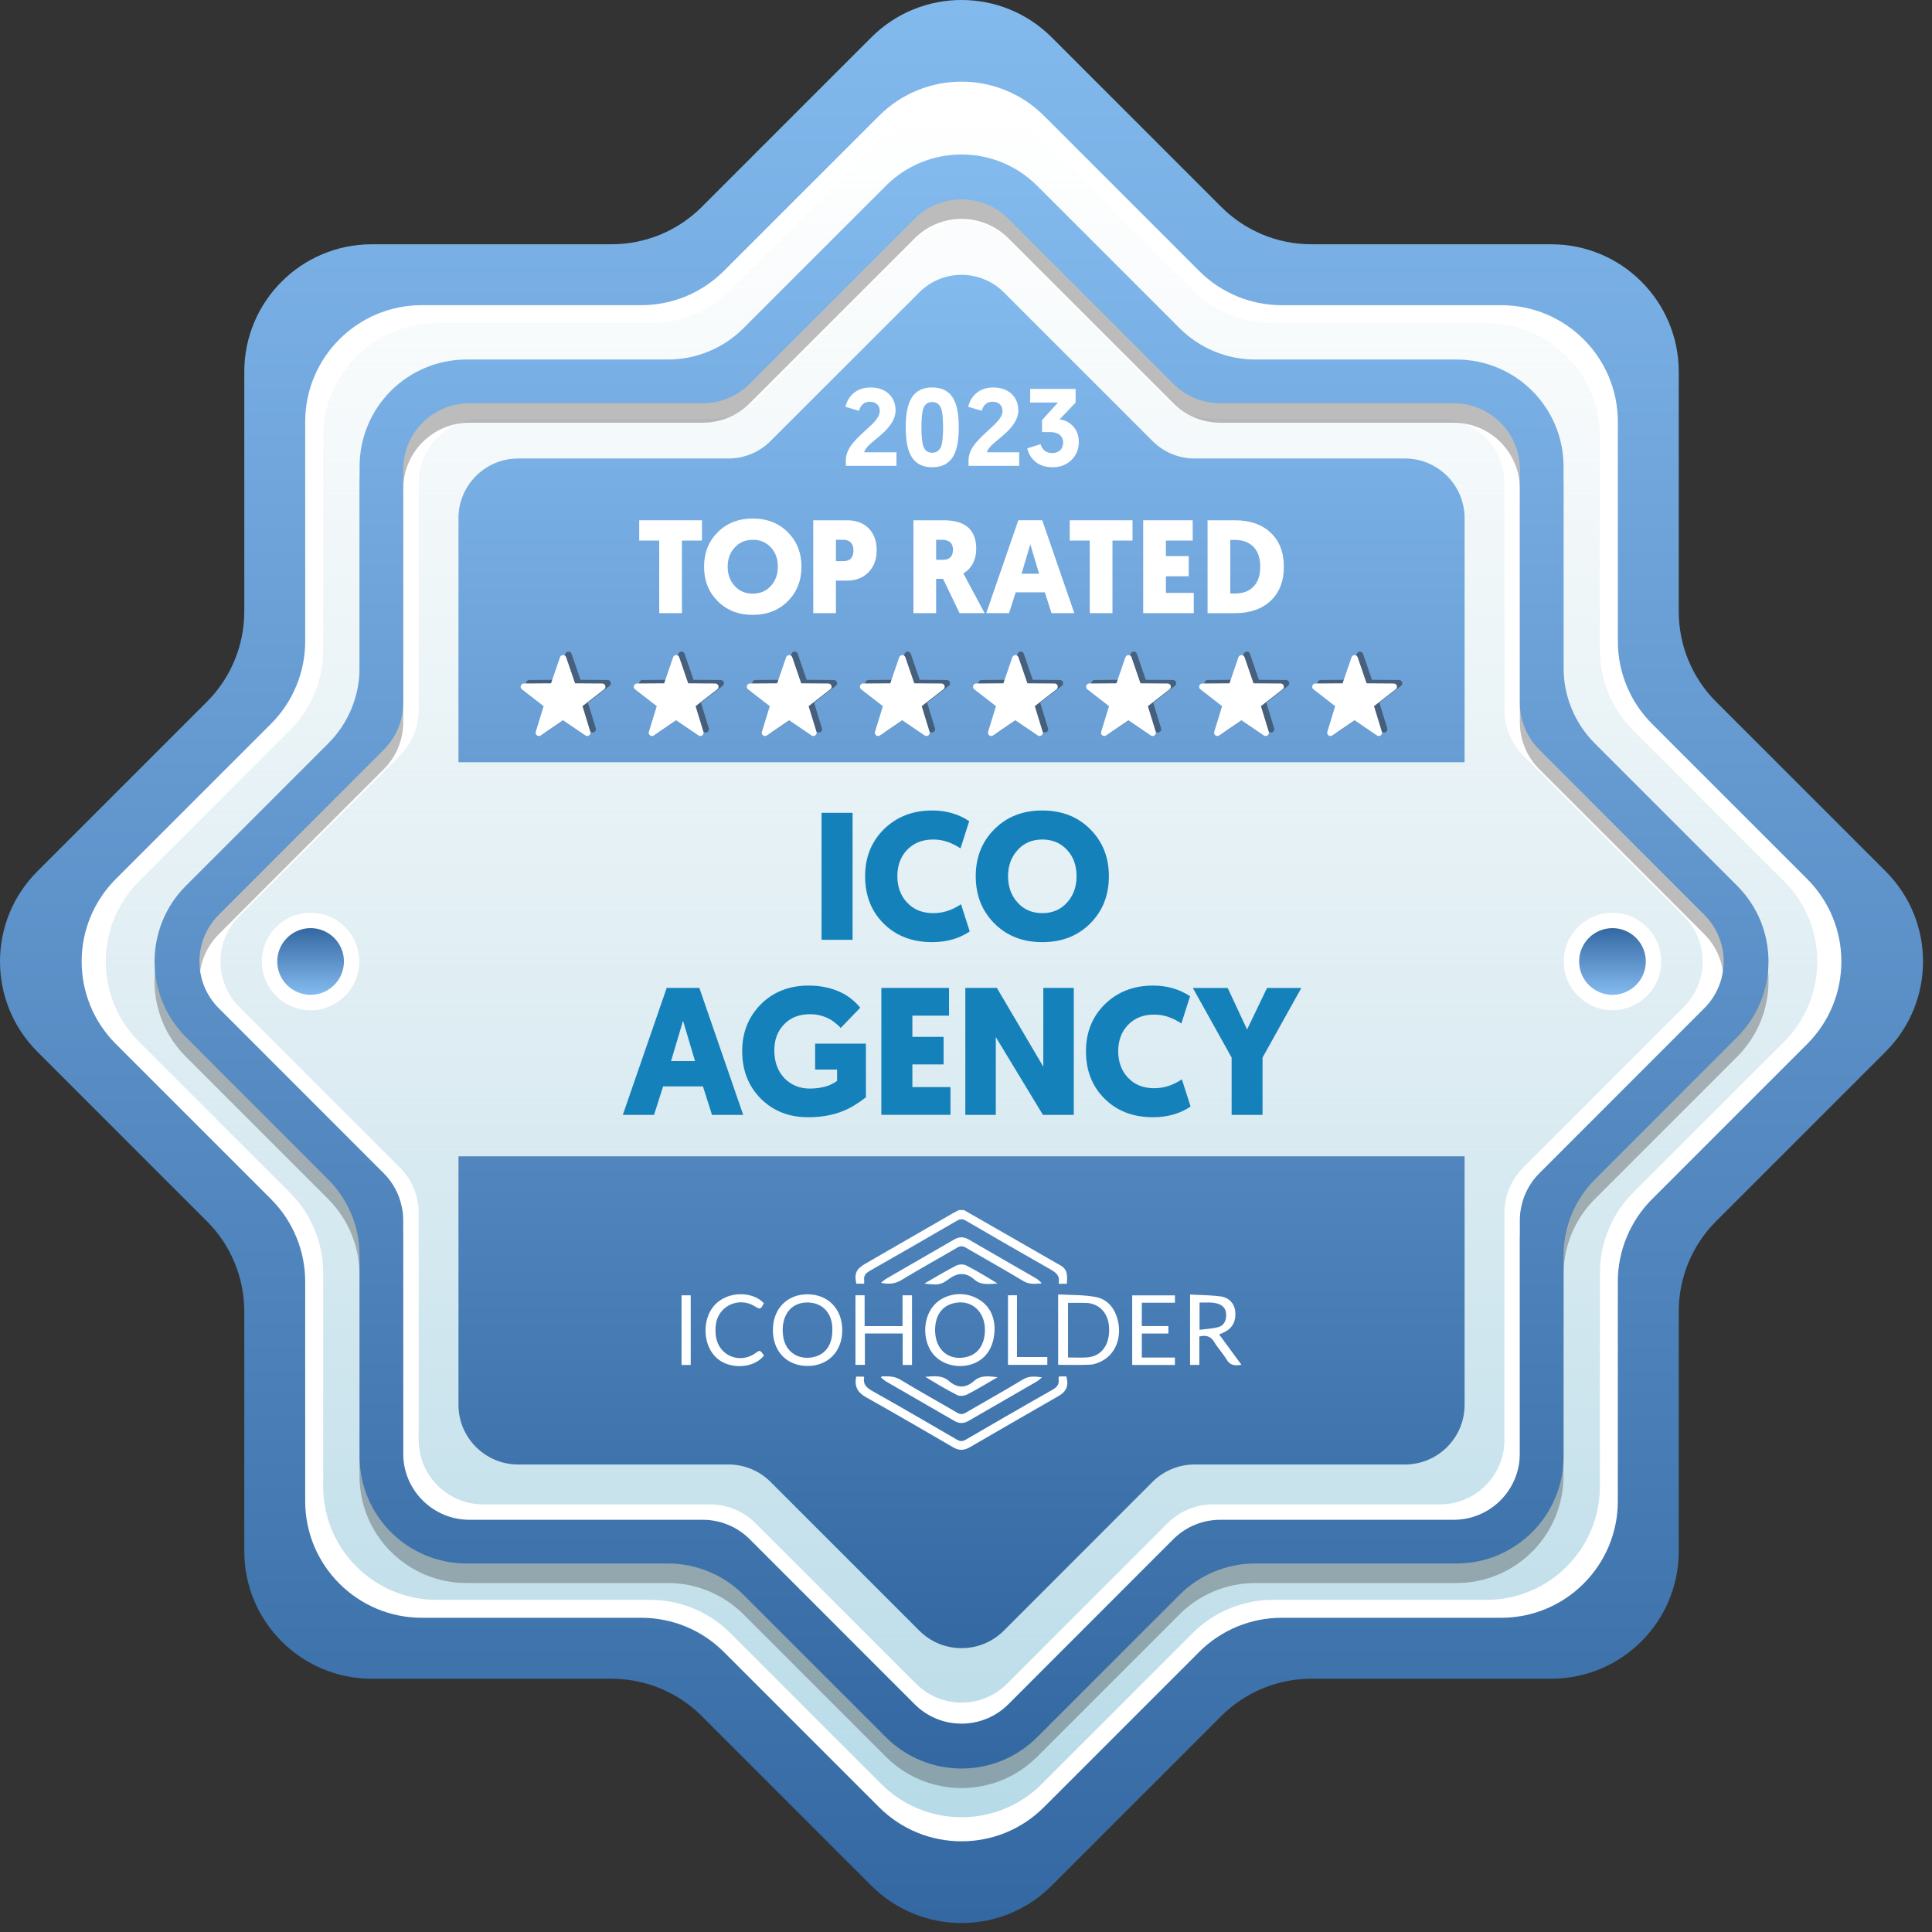 <svg width="196" height="196" viewBox="0 0 196 196" fill="none" xmlns="http://www.w3.org/2000/svg">
<rect x="0" y="0" width="196" height="196" fill="#333333" stroke="none"/>
<path d="M174.095 123.894L191.3 106.689C196.353 101.636 196.353 93.448 191.3 88.395L174.095 71.193C171.671 68.769 170.308 65.479 170.308 62.047V37.717C170.308 30.574 164.516 24.782 157.373 24.782H133.043C129.614 24.782 126.324 23.419 123.897 20.994L106.692 3.789C101.639 -1.263 93.451 -1.263 88.398 3.789L71.193 20.994C68.769 23.419 65.479 24.782 62.047 24.782H37.717C30.574 24.782 24.782 30.574 24.782 37.717V62.047C24.782 65.476 23.419 68.766 20.994 71.193L3.789 88.398C-1.263 93.451 -1.263 101.639 3.789 106.692L20.994 123.897C23.419 126.321 24.782 129.611 24.782 133.043V157.373C24.782 164.516 30.574 170.308 37.717 170.308H62.047C65.476 170.308 68.766 171.671 71.193 174.095L88.398 191.3C93.451 196.353 101.639 196.353 106.692 191.3L123.897 174.092C126.321 171.668 129.611 170.304 133.043 170.304H157.373C164.516 170.304 170.308 164.513 170.308 157.37V133.04C170.308 129.608 171.668 126.318 174.095 123.894Z" fill="url(#paint0_linear_467_1604)"/>
<path d="M167.596 121.655L183.338 105.912C187.961 101.29 187.961 93.794 183.338 89.174L167.596 73.432C165.376 71.212 164.13 68.2 164.13 65.061V42.798C164.13 36.261 158.83 30.961 152.293 30.961H130.029C126.89 30.961 123.879 29.715 121.658 27.494L105.916 11.752C101.293 7.129 93.798 7.129 89.178 11.752L73.432 27.491C71.212 29.711 68.204 30.958 65.062 30.958H42.798C36.261 30.958 30.961 36.258 30.961 42.794V65.058C30.961 68.197 29.715 71.209 27.495 73.429L11.752 89.171C7.129 93.794 7.129 101.29 11.752 105.909L27.495 121.652C29.715 123.872 30.961 126.884 30.961 130.022V152.286C30.961 158.823 36.261 164.123 42.798 164.123H65.062C68.2 164.123 71.212 165.369 73.432 167.589L89.175 183.332C93.798 187.955 101.293 187.955 105.913 183.332L121.655 167.589C123.875 165.369 126.884 164.123 130.026 164.123H152.29C158.827 164.123 164.127 158.823 164.127 152.286V130.022C164.13 126.887 165.379 123.875 167.596 121.655Z" fill="white"/>
<path d="M165.679 120.996L180.992 105.684C185.488 101.188 185.488 93.899 180.992 89.403L165.679 74.091C163.521 71.932 162.309 69.004 162.309 65.949V44.294C162.309 37.937 157.154 32.782 150.796 32.782H129.142C126.09 32.782 123.161 31.57 121 29.412L105.687 14.099C101.191 9.603 93.903 9.603 89.407 14.099L74.094 29.408C71.936 31.567 69.008 32.779 65.953 32.779H44.298C37.94 32.779 32.786 37.934 32.786 44.291V65.946C32.786 68.998 31.573 71.926 29.415 74.088L14.102 89.4C9.606 93.896 9.606 101.185 14.102 105.681L29.415 120.993C31.573 123.151 32.786 126.08 32.786 129.135V150.79C32.786 157.147 37.94 162.302 44.298 162.302H65.953C69.004 162.302 71.933 163.514 74.094 165.672L89.407 180.985C93.903 185.481 101.191 185.481 105.687 180.985L121 165.672C123.158 163.514 126.087 162.302 129.142 162.302H150.796C157.154 162.302 162.309 157.147 162.309 150.79V129.135C162.309 126.083 163.521 123.155 165.679 120.996Z" fill="url(#paint1_linear_467_1604)"/>
<path d="M174.064 90.077L160.022 76.036C158.043 74.057 156.93 71.37 156.93 68.571V48.713C156.93 42.881 152.202 38.156 146.374 38.156H126.515C123.717 38.156 121.03 37.043 119.051 35.064L105.009 21.022C100.887 16.9 94.202 16.9 90.08 21.022L76.038 35.064C74.059 37.043 71.372 38.156 68.574 38.156H48.716C42.884 38.156 38.159 42.884 38.159 48.713V68.571C38.159 71.37 37.046 74.057 35.067 76.036L21.025 90.077C16.903 94.199 16.903 100.885 21.025 105.006L35.067 119.048C37.046 121.027 38.159 123.714 38.159 126.513V146.371C38.159 152.203 42.887 156.928 48.716 156.928H68.574C71.372 156.928 74.059 158.041 76.038 160.02L90.08 174.061C94.202 178.183 100.887 178.183 105.009 174.061L119.051 160.02C121.03 158.041 123.717 156.928 126.515 156.928H146.374C152.205 156.928 156.93 152.203 156.93 146.371V126.513C156.93 123.714 158.043 121.027 160.022 119.048L174.064 105.006C178.189 100.885 178.189 94.199 174.064 90.077ZM170.817 102.162L154.537 118.442C153.312 119.667 152.623 121.327 152.623 123.062V146.086C152.623 149.695 149.698 152.617 146.092 152.617H123.068C121.336 152.617 119.672 153.307 118.448 154.531L102.167 170.812C99.616 173.363 95.482 173.363 92.931 170.812L76.651 154.531C75.426 153.307 73.766 152.617 72.031 152.617H49.006C45.398 152.617 42.476 149.692 42.476 146.086V123.062C42.476 121.33 41.786 119.667 40.562 118.442L24.281 102.162C21.73 99.611 21.73 95.476 24.281 92.925L40.562 76.645C41.786 75.42 42.476 73.76 42.476 72.025V49.001C42.476 45.392 45.401 42.47 49.006 42.47H72.031C73.763 42.47 75.426 41.78 76.651 40.556L92.931 24.275C95.482 21.724 99.616 21.724 102.167 24.275L118.448 40.556C119.672 41.78 121.333 42.47 123.068 42.47H146.092C149.701 42.47 152.623 45.395 152.623 49.001V72.025C152.623 73.757 153.312 75.42 154.537 76.645L170.817 92.925C173.368 95.476 173.368 99.611 170.817 102.162Z" fill="white"/>
<path opacity="0.3" d="M176.235 91.849L161.795 77.409C159.76 75.374 158.616 72.613 158.616 69.731V49.31C158.616 43.314 153.755 38.453 147.759 38.453H127.338C124.459 38.453 121.698 37.309 119.66 35.274L105.22 20.834C100.98 16.594 94.106 16.594 89.867 20.834L75.426 35.274C73.392 37.309 70.63 38.453 67.748 38.453H47.328C41.332 38.453 36.471 43.314 36.471 49.31V69.731C36.471 72.609 35.327 75.371 33.292 77.409L18.851 91.849C14.612 96.089 14.612 102.963 18.851 107.202L33.292 121.643C35.327 123.677 36.471 126.439 36.471 129.32V149.741C36.471 155.737 41.332 160.598 47.328 160.598H67.748C70.627 160.598 73.389 161.742 75.426 163.777L89.867 178.217C94.106 182.457 100.98 182.457 105.22 178.217L119.66 163.777C121.695 161.742 124.456 160.598 127.338 160.598H147.759C153.755 160.598 158.616 155.737 158.616 149.741V129.317C158.616 126.439 159.76 123.677 161.795 121.639L176.235 107.199C180.475 102.963 180.475 96.089 176.235 91.849ZM172.896 104.274L156.151 121.018C154.893 122.276 154.185 123.986 154.185 125.768V149.445C154.185 153.155 151.176 156.161 147.468 156.161H123.791C122.01 156.161 120.3 156.869 119.042 158.127L102.298 174.872C99.675 177.494 95.421 177.494 92.798 174.872L76.054 158.127C74.796 156.869 73.085 156.161 71.304 156.161H47.624C43.914 156.161 40.908 153.152 40.908 149.445V125.768C40.908 123.986 40.2 122.276 38.941 121.018L22.197 104.274C19.575 101.651 19.575 97.397 22.197 94.774L38.941 78.03C40.2 76.772 40.908 75.062 40.908 73.281V49.6C40.908 45.89 43.917 42.884 47.624 42.884H71.304C73.085 42.884 74.796 42.176 76.054 40.918L92.798 24.173C95.421 21.551 99.675 21.551 102.298 24.173L119.042 40.918C120.3 42.176 122.01 42.884 123.791 42.884H147.471C151.182 42.884 154.188 45.893 154.188 49.6V73.281C154.188 75.062 154.896 76.772 156.154 78.03L172.899 94.774C175.518 97.4 175.518 101.651 172.896 104.274Z" fill="#1F1E21"/>
<path d="M176.232 89.861L161.801 75.43C159.767 73.395 158.622 70.634 158.622 67.749V47.334C158.622 41.332 153.755 36.474 147.763 36.474H127.339C124.463 36.474 121.702 35.33 119.667 33.295L105.223 18.852C100.984 14.612 94.11 14.612 89.871 18.852L75.427 33.295C73.392 35.33 70.631 36.474 67.755 36.474H47.331C41.338 36.474 36.48 41.332 36.48 47.334V67.749C36.48 70.634 35.336 73.395 33.292 75.43L18.861 89.861C14.622 94.1 14.622 100.974 18.861 105.214L33.292 119.657C34.112 120.477 34.78 121.398 35.287 122.4C36.066 123.918 36.48 125.61 36.48 127.338V147.753C36.48 153.755 41.338 158.613 47.331 158.613H67.755C70.631 158.613 73.392 159.757 75.427 161.792L89.871 176.235C94.11 180.475 100.984 180.475 105.223 176.235L119.667 161.792C121.702 159.757 124.463 158.613 127.339 158.613H147.763C153.755 158.613 158.622 153.755 158.622 147.753V127.338C158.622 125.607 159.037 123.918 159.816 122.4C160.323 121.398 160.991 120.477 161.801 119.657L176.232 105.214C180.472 100.974 180.472 94.103 176.232 89.861ZM172.89 102.292L156.149 119.042C155.227 119.963 154.599 121.138 154.337 122.403C154.235 122.858 154.185 123.325 154.185 123.789V147.462C154.185 151.176 151.179 154.182 147.466 154.182H123.783C122.002 154.182 120.301 154.89 119.036 156.145L102.295 172.896C99.673 175.518 95.412 175.518 92.793 172.896L76.051 156.145C74.787 154.89 73.086 154.182 71.305 154.182H47.625C43.92 154.182 40.906 151.176 40.906 147.462V123.789C40.906 123.322 40.856 122.858 40.754 122.403C40.491 121.138 39.863 119.963 38.942 119.042L22.201 102.292C19.579 99.669 19.579 95.421 22.201 92.799L38.942 76.048C40.197 74.793 40.906 73.083 40.906 71.302V47.618C40.906 43.914 43.92 40.908 47.625 40.908H71.308C73.089 40.908 74.79 40.2 76.055 38.935L92.796 22.194C95.418 19.572 99.679 19.572 102.298 22.194L119.039 38.935C120.304 40.2 122.005 40.908 123.786 40.908H147.469C151.183 40.908 154.188 43.914 154.188 47.618V71.302C154.188 73.083 154.896 74.793 156.152 76.048L172.893 92.799C175.521 95.418 175.521 99.669 172.89 102.292Z" fill="url(#paint2_linear_467_1604)"/>
<path d="M148.582 117.307V142.521C148.582 145.861 145.87 148.572 142.531 148.572H121.185C119.587 148.572 118.047 149.209 116.915 150.344L101.831 165.434C99.463 167.794 95.628 167.794 93.269 165.434L78.179 150.344C77.044 149.209 75.507 148.572 73.909 148.572H52.563C49.233 148.572 46.512 145.861 46.512 142.521V117.307H148.582Z" fill="url(#paint3_linear_467_1604)"/>
<path d="M148.582 52.557V77.328H46.512V52.557C46.512 49.226 49.233 46.514 52.563 46.514H73.909C75.507 46.514 77.047 45.877 78.179 44.733L93.269 29.653C95.628 27.293 99.463 27.293 101.831 29.653L116.912 44.733C118.047 45.877 119.583 46.514 121.182 46.514H142.528C145.867 46.514 148.582 49.226 148.582 52.557Z" fill="url(#paint4_linear_467_1604)"/>
<path d="M31.509 102.489C34.236 102.489 36.453 100.269 36.453 97.542C36.453 94.815 34.233 92.597 31.509 92.597C28.785 92.597 26.564 94.815 26.564 97.542C26.561 100.269 28.782 102.489 31.509 102.489Z" fill="white"/>
<path d="M28.127 97.542C28.127 95.674 29.642 94.159 31.51 94.159C33.377 94.159 34.893 95.674 34.893 97.542C34.893 99.41 33.377 100.925 31.51 100.925C29.642 100.925 28.127 99.41 28.127 97.542Z" fill="url(#paint5_linear_467_1604)"/>
<path d="M163.583 102.489C166.31 102.489 168.528 100.269 168.528 97.542C168.528 94.815 166.307 92.597 163.583 92.597C160.856 92.597 158.639 94.815 158.639 97.542C158.639 100.269 160.856 102.489 163.583 102.489Z" fill="white"/>
<path d="M160.201 97.542C160.201 95.674 161.716 94.159 163.584 94.159C165.452 94.159 166.967 95.674 166.967 97.542C166.967 99.41 165.452 100.925 163.584 100.925C161.716 100.925 160.201 99.41 160.201 97.542Z" fill="url(#paint6_linear_467_1604)"/>
<g opacity="0.5">
<path d="M137.652 66.326L136.746 68.967L133.991 68.985C133.678 68.989 133.545 69.384 133.793 69.576L135.994 71.283L135.197 73.887C135.107 74.183 135.438 74.431 135.698 74.255L137.964 72.715L140.231 74.255C140.487 74.431 140.821 74.183 140.732 73.887L139.934 71.283L142.135 69.576C142.383 69.384 142.25 68.989 141.938 68.985L139.182 68.967L138.276 66.326C138.171 66.029 137.754 66.029 137.652 66.326Z" fill="#1F1E21"/>
<path d="M126.183 66.326L125.277 68.967L122.522 68.985C122.21 68.989 122.077 69.384 122.324 69.576L124.526 71.283L123.728 73.887C123.638 74.183 123.969 74.431 124.229 74.255L126.495 72.715L128.762 74.255C129.019 74.431 129.353 74.183 129.263 73.887L128.465 71.283L130.667 69.576C130.914 69.384 130.781 68.989 130.469 68.985L127.714 68.967L126.808 66.326C126.703 66.029 126.282 66.029 126.183 66.326Z" fill="#1F1E21"/>
<path d="M114.71 66.326L113.804 68.967L111.049 68.985C110.737 68.989 110.604 69.384 110.851 69.576L113.053 71.283L112.255 73.887C112.166 74.183 112.496 74.431 112.756 74.255L115.023 72.715L117.289 74.255C117.546 74.431 117.88 74.183 117.79 73.887L116.992 71.283L119.194 69.576C119.441 69.384 119.308 68.989 118.996 68.985L116.241 68.967L115.335 66.326C115.233 66.029 114.812 66.029 114.71 66.326Z" fill="#1F1E21"/>
<path d="M103.242 66.326L102.336 68.967L99.581 68.985C99.268 68.989 99.135 69.384 99.383 69.576L101.584 71.283L100.786 73.887C100.697 74.183 101.028 74.431 101.287 74.255L103.554 72.715L105.821 74.255C106.077 74.431 106.411 74.183 106.321 73.887L105.524 71.283L107.725 69.576C107.973 69.384 107.84 68.989 107.527 68.985L104.772 68.967L103.866 66.326C103.761 66.029 103.341 66.029 103.242 66.326Z" fill="#1F1E21"/>
<path d="M91.771 66.326L90.865 68.967L88.11 68.985C87.797 68.989 87.665 69.384 87.912 69.576L90.114 71.283L89.316 73.887C89.226 74.183 89.557 74.431 89.817 74.255L92.083 72.715L94.35 74.255C94.606 74.431 94.94 74.183 94.851 73.887L94.053 71.283L96.255 69.576C96.502 69.384 96.369 68.989 96.057 68.985L93.302 68.967L92.396 66.326C92.293 66.029 91.873 66.029 91.771 66.326Z" fill="#1F1E21"/>
<path d="M80.302 66.326L79.396 68.967L76.641 68.985C76.329 68.989 76.196 69.384 76.443 69.576L78.645 71.283L77.847 73.887C77.757 74.183 78.088 74.431 78.348 74.255L80.615 72.715L82.881 74.255C83.138 74.431 83.472 74.183 83.382 73.887L82.584 71.283L84.786 69.576C85.033 69.384 84.9 68.989 84.588 68.985L81.833 68.967L80.927 66.326C80.822 66.029 80.401 66.029 80.302 66.326Z" fill="#1F1E21"/>
<path d="M68.829 66.326L67.924 68.967L65.168 68.985C64.856 68.989 64.723 69.384 64.971 69.576L67.172 71.283L66.374 73.887C66.285 74.183 66.615 74.431 66.875 74.255L69.142 72.715L71.408 74.255C71.665 74.431 71.999 74.183 71.909 73.887L71.112 71.283L73.313 69.576C73.561 69.384 73.428 68.989 73.115 68.985L70.36 68.967L69.454 66.326C69.352 66.029 68.932 66.029 68.829 66.326Z" fill="#1F1E21"/>
<path d="M57.361 66.326L56.455 68.967L53.7 68.985C53.387 68.989 53.254 69.384 53.502 69.576L55.703 71.283L54.906 73.887C54.816 74.183 55.147 74.431 55.407 74.255L57.673 72.715L59.94 74.255C60.196 74.431 60.53 74.183 60.441 73.887L59.643 71.283L61.844 69.576C62.092 69.384 61.959 68.989 61.647 68.985L58.891 68.967L57.985 66.326C57.88 66.029 57.463 66.029 57.361 66.326Z" fill="#1F1E21"/>
</g>
<path d="M137.111 66.682L136.205 69.323L133.45 69.341C133.137 69.344 133.004 69.74 133.252 69.932L135.453 71.638L134.656 74.242C134.566 74.539 134.897 74.786 135.157 74.61L137.423 73.07L139.69 74.61C139.946 74.786 140.28 74.539 140.191 74.242L139.393 71.638L141.594 69.932C141.842 69.74 141.709 69.344 141.397 69.341L138.641 69.323L137.735 66.682C137.63 66.385 137.21 66.385 137.111 66.682Z" fill="white"/>
<path d="M125.638 66.682L124.732 69.323L121.977 69.341C121.665 69.344 121.532 69.74 121.779 69.932L123.981 71.638L123.183 74.242C123.093 74.539 123.424 74.786 123.684 74.61L125.95 73.07L128.217 74.61C128.474 74.786 128.808 74.539 128.718 74.242L127.92 71.638L130.122 69.932C130.369 69.74 130.236 69.344 129.924 69.341L127.169 69.323L126.263 66.682C126.161 66.385 125.74 66.385 125.638 66.682Z" fill="white"/>
<path d="M114.169 66.682L113.263 69.323L110.508 69.341C110.196 69.344 110.063 69.74 110.31 69.932L112.512 71.638L111.714 74.242C111.624 74.539 111.955 74.786 112.215 74.61L114.482 73.07L116.748 74.61C117.005 74.786 117.339 74.539 117.249 74.242L116.451 71.638L118.653 69.932C118.9 69.74 118.767 69.344 118.455 69.341L115.7 69.323L114.794 66.682C114.689 66.385 114.268 66.385 114.169 66.682Z" fill="white"/>
<path d="M102.699 66.682L101.793 69.323L99.037 69.341C98.725 69.344 98.592 69.74 98.84 69.932L101.041 71.638L100.243 74.242C100.154 74.539 100.485 74.786 100.744 74.61L103.011 73.07L105.278 74.61C105.534 74.786 105.868 74.539 105.779 74.242L104.981 71.638L107.182 69.932C107.43 69.74 107.297 69.344 106.984 69.341L104.229 69.323L103.323 66.682C103.221 66.385 102.801 66.385 102.699 66.682Z" fill="white"/>
<path d="M91.224 66.682L90.318 69.323L87.563 69.341C87.251 69.344 87.118 69.74 87.365 69.932L89.567 71.638L88.769 74.242C88.679 74.539 89.01 74.786 89.27 74.61L91.536 73.07L93.803 74.61C94.06 74.786 94.394 74.539 94.304 74.242L93.506 71.638L95.708 69.932C95.955 69.74 95.822 69.344 95.51 69.341L92.755 69.323L91.849 66.682C91.743 66.385 91.326 66.385 91.224 66.682Z" fill="white"/>
<path d="M79.751 66.682L78.845 69.323L76.09 69.341C75.778 69.344 75.645 69.74 75.892 69.932L78.094 71.638L77.296 74.242C77.207 74.539 77.537 74.786 77.797 74.61L80.064 73.07L82.33 74.61C82.587 74.786 82.921 74.539 82.831 74.242L82.034 71.638L84.235 69.932C84.483 69.74 84.35 69.344 84.037 69.341L81.282 69.323L80.376 66.682C80.274 66.385 79.853 66.385 79.751 66.682Z" fill="white"/>
<path d="M68.285 66.682L67.379 69.323L64.623 69.341C64.311 69.344 64.178 69.74 64.425 69.932L66.627 71.638L65.829 74.242C65.74 74.539 66.071 74.786 66.33 74.61L68.597 73.07L70.864 74.61C71.12 74.786 71.454 74.539 71.364 74.242L70.567 71.638L72.768 69.932C73.016 69.74 72.883 69.344 72.57 69.341L69.815 69.323L68.909 66.682C68.804 66.385 68.387 66.385 68.285 66.682Z" fill="white"/>
<path d="M56.81 66.682L55.904 69.323L53.149 69.341C52.837 69.344 52.704 69.74 52.951 69.932L55.153 71.638L54.355 74.242C54.265 74.539 54.596 74.786 54.856 74.61L57.122 73.07L59.389 74.61C59.645 74.786 59.98 74.539 59.89 74.242L59.092 71.638L61.294 69.932C61.541 69.74 61.408 69.344 61.096 69.341L58.341 69.323L57.435 66.682C57.333 66.385 56.912 66.385 56.81 66.682Z" fill="white"/>
<path d="M86.494 95.343H83.346V82.461H86.494V95.343Z" fill="#1581BB"/>
<path d="M87.764 88.884C87.764 86.988 88.388 85.405 89.659 84.137C90.949 82.866 92.584 82.223 94.573 82.223C96.007 82.223 97.26 82.591 98.327 83.308L97.442 86.07C96.539 85.464 95.621 85.167 94.681 85.167C93.558 85.167 92.656 85.535 91.975 86.271C91.351 86.951 91.035 87.835 91.035 88.884C91.035 89.932 91.347 90.816 91.975 91.515C92.656 92.27 93.558 92.638 94.681 92.638C95.655 92.638 96.595 92.344 97.495 91.735L98.379 94.496C97.312 95.213 96.041 95.581 94.57 95.581C92.526 95.581 90.871 94.938 89.6 93.649C88.37 92.4 87.764 90.816 87.764 88.884Z" fill="#1581BB"/>
<path d="M98.988 88.884C98.988 86.988 99.613 85.405 100.847 84.156C102.118 82.866 103.735 82.223 105.742 82.223C107.748 82.223 109.366 82.866 110.637 84.156C111.87 85.408 112.495 86.988 112.495 88.884C112.495 90.816 111.87 92.4 110.637 93.649C109.366 94.938 107.748 95.581 105.742 95.581C103.735 95.581 102.118 94.938 100.847 93.649C99.616 92.4 98.988 90.816 98.988 88.884ZM102.266 88.884C102.266 89.969 102.597 90.872 103.24 91.571C103.883 92.288 104.731 92.638 105.742 92.638C106.753 92.638 107.6 92.288 108.243 91.571C108.886 90.872 109.217 89.969 109.217 88.884C109.217 87.817 108.905 86.933 108.262 86.234C107.6 85.516 106.753 85.167 105.742 85.167C104.731 85.167 103.883 85.516 103.24 86.234C102.597 86.933 102.266 87.817 102.266 88.884Z" fill="#1581BB"/>
<path d="M67.272 110.217L66.35 113.105H63.184L67.636 100.223H70.948L75.401 113.105H72.234L71.313 110.217H67.272ZM69.294 103.556L68.079 107.641H70.509L69.294 103.556Z" fill="#1581BB"/>
<path d="M87.846 111.321C87.017 111.964 86.226 112.443 85.508 112.718C84.479 113.142 83.301 113.343 81.956 113.343C80.079 113.343 78.514 112.737 77.265 111.54C75.957 110.269 75.295 108.634 75.295 106.627C75.295 104.75 75.919 103.185 77.153 101.917C78.424 100.628 80.06 99.985 82.03 99.985C83.372 99.985 84.531 100.26 85.546 100.795C85.932 100.996 86.281 101.256 86.594 101.531C86.85 101.75 87.073 101.992 87.274 102.23L85.286 104.292C85.193 104.181 85.085 104.054 84.918 103.924C84.714 103.757 84.513 103.593 84.275 103.445C83.632 103.077 82.933 102.891 82.178 102.891C81.056 102.891 80.171 103.241 79.51 103.958C78.866 104.639 78.554 105.504 78.554 106.571C78.554 107.731 78.903 108.686 79.602 109.407C80.283 110.087 81.13 110.436 82.178 110.436C82.877 110.436 83.502 110.325 84.074 110.124C84.278 110.031 84.46 109.942 84.627 109.849C84.757 109.775 84.865 109.7 84.921 109.648V108.507H82.695V105.875H87.846V111.321Z" fill="#1581BB"/>
<path d="M89.412 113.105V100.223H96.277V103.037H92.56V105.189H95.726V107.984H92.56V110.285H96.425V113.099H89.412V113.105Z" fill="#1581BB"/>
<path d="M101.024 105.211V113.105H97.932V100.223H101.132L105.841 108.21V100.223H108.934V113.105H105.804L101.024 105.211Z" fill="#1581BB"/>
<path d="M110.17 106.645C110.17 104.75 110.795 103.167 112.065 101.899C113.355 100.628 114.991 99.985 116.979 99.985C118.414 99.985 119.666 100.353 120.733 101.07L119.849 103.831C118.946 103.225 118.027 102.929 117.087 102.929C115.965 102.929 115.062 103.296 114.382 104.032C113.757 104.713 113.441 105.597 113.441 106.645C113.441 107.694 113.754 108.578 114.382 109.277C115.062 110.031 115.965 110.399 117.087 110.399C118.061 110.399 119.001 110.106 119.901 109.496L120.785 112.258C119.719 112.975 118.448 113.343 116.976 113.343C114.932 113.343 113.278 112.7 112.007 111.41C110.776 110.161 110.17 108.578 110.17 106.645Z" fill="#1581BB"/>
<path d="M124.948 113.105V107.292L121.012 100.226H124.546L126.516 104.441L128.541 100.226H132.02L128.084 107.292V113.105H124.948Z" fill="#1581BB"/>
<path d="M97.798 122.762C101.073 124.639 104.344 126.516 107.619 128.396C108.355 128.82 108.278 129.515 108.231 130.236C107.959 130.236 107.696 130.236 107.443 130.236C107.421 130.192 107.396 130.165 107.4 130.143C107.557 129.395 107.097 129.076 106.521 128.751C103.655 127.128 100.807 125.48 97.962 123.823C97.622 123.625 97.378 123.671 97.065 123.85C94.131 125.551 91.193 127.252 88.243 128.925C87.811 129.169 87.594 129.444 87.674 129.936C87.687 130.019 87.668 130.106 87.662 130.226C87.396 130.226 87.136 130.226 86.874 130.226C86.642 129.262 86.861 128.736 87.718 128.241C90.68 126.531 93.645 124.821 96.611 123.114C96.83 122.988 97.059 122.876 97.282 122.759C97.455 122.762 97.628 122.762 97.798 122.762Z" fill="white"/>
<path d="M107.446 139.636C107.702 139.636 107.94 139.636 108.178 139.636C108.441 140.554 108.203 141.157 107.405 141.618C104.39 143.353 101.372 145.084 98.367 146.832C97.801 147.159 97.291 147.172 96.722 146.844C93.775 145.134 90.834 143.412 87.86 141.751C86.988 141.262 86.657 140.635 86.858 139.658C87.099 139.658 87.359 139.658 87.618 139.658C87.637 139.685 87.665 139.713 87.662 139.732C87.541 140.431 87.903 140.78 88.49 141.111C91.375 142.731 94.233 144.395 97.09 146.058C97.421 146.25 97.668 146.235 97.99 146.046C100.899 144.355 103.806 142.666 106.737 141.012C107.226 140.737 107.486 140.44 107.39 139.88C107.384 139.84 107.39 139.794 107.396 139.754C107.402 139.726 107.418 139.701 107.446 139.636Z" fill="white"/>
<path d="M107.35 138.461C107.35 136.102 107.35 133.773 107.35 131.318C108.63 131.392 109.91 131.346 111.134 131.575C112.405 131.81 113.126 132.768 113.417 134.021C113.797 135.644 113.197 137.277 111.904 138.006C111.518 138.226 111.06 138.418 110.624 138.442C109.551 138.501 108.469 138.461 107.35 138.461ZM108.351 132.175C108.351 134.045 108.351 135.87 108.351 137.716C109.016 137.716 109.644 137.75 110.269 137.71C111.465 137.629 112.272 136.828 112.47 135.579C112.708 134.095 112.17 132.833 111.088 132.382C110.841 132.28 110.569 132.196 110.306 132.187C109.666 132.156 109.026 132.175 108.351 132.175Z" fill="white"/>
<path d="M100.899 134.698C100.905 136.522 100.132 137.778 98.818 138.313C97.445 138.872 95.781 138.551 94.814 137.536C93.654 136.321 93.537 134.076 94.554 132.66C95.494 131.352 97.43 130.897 98.985 131.652C100.352 132.311 100.859 133.492 100.899 134.698ZM94.863 134.951C94.866 136.971 96.317 138.149 98.166 137.635C99.248 137.335 99.891 136.371 99.919 134.998C99.962 132.948 98.404 131.686 96.548 132.267C95.472 132.601 94.863 133.575 94.863 134.951Z" fill="white"/>
<path d="M81.917 131.306C84.001 131.306 85.442 132.787 85.448 134.936C85.454 137.085 84.013 138.575 81.932 138.575C79.836 138.575 78.413 137.11 78.41 134.948C78.404 132.79 79.833 131.306 81.917 131.306ZM84.44 134.979C84.44 134.893 84.443 134.809 84.44 134.722C84.397 133.226 83.475 132.218 82.078 132.141C80.63 132.06 79.619 132.932 79.431 134.453C79.384 134.828 79.4 135.223 79.455 135.598C79.678 137.116 80.955 137.994 82.467 137.688C83.716 137.441 84.437 136.454 84.44 134.979Z" fill="white"/>
<path d="M121.672 135.585C121.672 136.544 121.672 137.493 121.672 138.47C121.342 138.47 121.051 138.47 120.732 138.47C120.732 136.117 120.732 133.776 120.732 131.33C121.79 131.389 122.832 131.383 123.852 131.525C124.703 131.643 125.216 132.255 125.309 132.997C125.426 133.937 125.089 134.664 124.319 135.09C124.121 135.202 123.905 135.279 123.682 135.378C124.425 136.389 125.173 137.4 125.946 138.455C125.29 138.566 124.799 138.541 124.437 137.926C124.069 137.305 123.556 136.77 123.181 136.148C122.829 135.557 122.359 135.424 121.672 135.585ZM121.694 134.908C122.381 134.815 123.024 134.794 123.627 134.624C124.174 134.469 124.394 133.974 124.394 133.411C124.394 132.892 124.174 132.502 123.676 132.308C123.033 132.054 122.368 132.162 121.694 132.141C121.694 133.062 121.694 133.912 121.694 134.908Z" fill="white"/>
<path d="M86.787 131.402C87.096 131.402 87.378 131.402 87.715 131.402C87.715 132.444 87.715 133.476 87.715 134.534C89.017 134.534 90.263 134.534 91.561 134.534C91.561 133.492 91.561 132.462 91.561 131.408C91.908 131.408 92.202 131.408 92.523 131.408C92.523 133.764 92.523 136.108 92.523 138.473C92.208 138.473 91.917 138.473 91.577 138.473C91.577 137.413 91.577 136.361 91.577 135.282C90.284 135.282 89.035 135.282 87.743 135.282C87.743 136.334 87.743 137.382 87.743 138.464C87.406 138.464 87.112 138.464 86.787 138.464C86.787 136.133 86.787 133.789 86.787 131.402Z" fill="white"/>
<path d="M89.375 130.14C89.561 129.995 89.731 129.828 89.932 129.71C92.226 128.38 94.527 127.063 96.821 125.733C97.316 125.446 97.786 125.461 98.274 125.746C100.556 127.066 102.845 128.38 105.124 129.701C105.334 129.821 105.513 129.995 105.68 130.196C105.031 130.245 104.434 130.332 103.825 129.967C101.895 128.804 99.926 127.712 97.984 126.575C97.656 126.383 97.409 126.392 97.084 126.584C95.204 127.685 93.293 128.739 91.428 129.871C90.776 130.264 90.133 130.298 89.375 130.14Z" fill="white"/>
<path d="M89.44 139.63C90.092 139.627 90.711 139.583 91.345 139.97C93.243 141.126 95.191 142.199 97.112 143.322C97.427 143.507 97.665 143.495 97.974 143.316C99.907 142.187 101.864 141.102 103.778 139.942C104.4 139.565 105.009 139.636 105.702 139.729C105.538 139.868 105.386 140.032 105.204 140.137C102.885 141.482 100.563 142.815 98.243 144.157C97.764 144.432 97.303 144.429 96.827 144.154C94.533 142.827 92.232 141.507 89.938 140.177C89.737 140.06 89.564 139.896 89.375 139.75C89.397 139.71 89.418 139.67 89.44 139.63Z" fill="white"/>
<path d="M115.838 137.725C116.97 137.725 118.068 137.725 119.194 137.725C119.194 137.982 119.194 138.214 119.194 138.473C117.753 138.473 116.321 138.473 114.861 138.473C114.861 136.12 114.861 133.779 114.861 131.414C116.302 131.414 117.737 131.414 119.197 131.414C119.197 131.655 119.197 131.887 119.197 132.159C118.08 132.159 116.973 132.159 115.835 132.159C115.835 132.957 115.835 133.718 115.835 134.531C116.723 134.531 117.613 134.531 118.532 134.531C118.532 134.8 118.532 135.019 118.532 135.288C117.62 135.288 116.729 135.288 115.838 135.288C115.838 136.126 115.838 136.915 115.838 137.725Z" fill="white"/>
<path d="M77.504 137.515C76.527 138.804 74.13 138.968 72.782 137.836C71.279 136.578 71.156 133.807 72.541 132.351C73.815 131.009 76.282 130.938 77.492 132.205C77.164 132.861 77.139 132.867 76.536 132.502C74.962 131.55 72.943 132.45 72.64 134.265C72.563 134.719 72.563 135.211 72.643 135.666C72.986 137.604 75.135 138.415 76.712 137.227C77.077 136.949 77.136 136.971 77.504 137.515Z" fill="white"/>
<path d="M102.258 131.405C102.561 131.405 102.842 131.405 103.17 131.405C103.17 133.476 103.17 135.545 103.17 137.672C104.218 137.672 105.22 137.672 106.25 137.672C106.25 137.963 106.25 138.198 106.25 138.467C104.933 138.467 103.615 138.467 102.258 138.467C102.258 136.129 102.258 133.792 102.258 131.405Z" fill="white"/>
<path d="M69.143 131.411C69.467 131.411 69.758 131.411 70.073 131.411C70.073 133.773 70.073 136.111 70.073 138.476C69.758 138.476 69.464 138.476 69.143 138.476C69.143 136.126 69.143 133.789 69.143 131.411Z" fill="white"/>
<path d="M93.777 130.217C94.903 129.571 95.923 128.949 96.981 128.405C97.259 128.263 97.726 128.229 97.995 128.365C99.093 128.922 100.147 129.562 101.202 130.211C100.385 130.251 99.554 130.427 98.861 129.818C97.983 129.045 97.154 129.092 96.217 129.787C95.407 130.393 95.088 130.369 93.777 130.217Z" fill="white"/>
<path d="M101.209 139.716C100.185 140.304 99.177 140.922 98.132 141.464C97.851 141.609 97.384 141.668 97.118 141.535C96.005 140.978 94.938 140.332 93.871 139.676C94.706 139.617 95.55 139.478 96.255 140.091C97.112 140.833 97.959 140.857 98.816 140.097C99.517 139.469 100.368 139.624 101.209 139.716Z" fill="white"/>
<path d="M85.808 46.7C85.808 46.199 85.987 45.698 86.342 45.185C86.599 44.839 86.989 44.415 87.536 43.914L87.848 43.623L88.161 43.333C88.396 43.122 88.572 42.943 88.717 42.785C89.073 42.383 89.252 42.028 89.252 41.715C89.252 41.425 89.162 41.193 88.983 41.013C88.804 40.846 88.559 40.757 88.247 40.757C87.691 40.757 87.323 41.057 87.143 41.672L85.773 41.27C85.885 40.769 86.12 40.346 86.475 39.999C86.942 39.541 87.558 39.31 88.315 39.31C89.073 39.31 89.685 39.52 90.155 39.944C90.622 40.38 90.857 40.945 90.857 41.65C90.857 42.442 90.356 43.268 89.364 44.124L89.085 44.368L88.794 44.603C88.572 44.783 88.405 44.928 88.281 45.039C87.935 45.364 87.725 45.642 87.669 45.887H90.947V47.257H85.808V46.7Z" fill="white"/>
<path d="M94.571 47.402C93.624 47.402 92.932 47.056 92.499 46.375C92.088 45.729 91.887 44.724 91.887 43.354C91.887 41.984 92.088 40.979 92.499 40.333C92.935 39.653 93.624 39.306 94.571 39.306C95.529 39.306 96.222 39.653 96.655 40.333C97.066 40.979 97.267 41.984 97.267 43.354C97.267 44.724 97.066 45.729 96.655 46.375C96.219 47.059 95.529 47.402 94.571 47.402ZM94.571 45.93C95.016 45.93 95.319 45.707 95.486 45.262C95.61 44.907 95.675 44.27 95.675 43.357C95.675 42.442 95.607 41.808 95.486 41.453C95.319 41.007 95.019 40.785 94.571 40.785C94.122 40.785 93.822 41.007 93.668 41.453C93.544 41.808 93.479 42.445 93.479 43.357C93.479 44.273 93.547 44.907 93.668 45.262C93.822 45.707 94.122 45.93 94.571 45.93Z" fill="white"/>
<path d="M98.259 46.7C98.259 46.199 98.438 45.698 98.794 45.185C99.05 44.839 99.44 44.415 99.987 43.914L100.299 43.623L100.612 43.333C100.847 43.122 101.023 42.943 101.168 42.785C101.524 42.383 101.703 42.028 101.703 41.715C101.703 41.425 101.614 41.193 101.434 41.013C101.255 40.846 101.011 40.757 100.698 40.757C100.142 40.757 99.774 41.057 99.594 41.672L98.225 41.27C98.336 40.769 98.571 40.346 98.927 39.999C99.394 39.541 100.009 39.31 100.766 39.31C101.524 39.31 102.136 39.52 102.606 39.944C103.073 40.38 103.308 40.945 103.308 41.65C103.308 42.442 102.807 43.268 101.815 44.124L101.536 44.368L101.246 44.603C101.023 44.783 100.856 44.928 100.732 45.039C100.386 45.364 100.176 45.642 100.12 45.887H103.398V47.257H98.259V46.7Z" fill="white"/>
<path d="M104.213 45.485L105.561 45.061C105.75 45.664 106.152 45.964 106.764 45.964C107.089 45.964 107.355 45.865 107.556 45.673C107.757 45.472 107.856 45.216 107.856 44.894C107.856 44.572 107.744 44.325 107.531 44.136C107.296 43.935 106.984 43.837 106.572 43.837H105.713V42.621L107.33 40.837H104.51V39.455H109.123V40.837L107.484 42.553C108.019 42.609 108.465 42.822 108.833 43.212C109.244 43.636 109.445 44.17 109.445 44.829C109.445 45.578 109.188 46.199 108.687 46.678C108.186 47.158 107.562 47.402 106.792 47.402C106.022 47.402 105.41 47.192 104.943 46.756C104.581 46.422 104.333 45.998 104.213 45.485Z" fill="white"/>
<path d="M69.18 54.842V62.204H66.879V54.842H64.848V52.782H71.215V54.842H69.18Z" fill="white"/>
<path d="M71.426 57.479C71.426 56.094 71.883 54.934 72.786 54.019C73.714 53.076 74.898 52.606 76.367 52.606C77.836 52.606 79.02 53.076 79.948 54.019C80.851 54.934 81.308 56.091 81.308 57.479C81.308 58.892 80.851 60.049 79.948 60.964C79.02 61.907 77.836 62.377 76.367 62.377C74.898 62.377 73.714 61.907 72.786 60.964C71.883 60.049 71.426 58.892 71.426 57.479ZM73.822 57.479C73.822 58.274 74.063 58.933 74.537 59.446C75.007 59.972 75.628 60.225 76.367 60.225C77.106 60.225 77.728 59.969 78.198 59.446C78.668 58.936 78.912 58.274 78.912 57.479C78.912 56.7 78.683 56.054 78.213 55.541C77.728 55.015 77.109 54.761 76.37 54.761C75.631 54.761 75.01 55.018 74.54 55.541C74.067 56.051 73.822 56.697 73.822 57.479Z" fill="white"/>
<path d="M85.908 58.905H84.805V62.204H82.504V52.782H85.896C86.852 52.782 87.594 53.051 88.132 53.605C88.67 54.155 88.939 54.897 88.939 55.825C88.939 56.74 88.67 57.479 88.116 58.045C87.566 58.623 86.824 58.905 85.908 58.905ZM84.805 54.761V56.929H85.559C86.246 56.929 86.582 56.564 86.582 55.825C86.582 55.504 86.502 55.247 86.326 55.058C86.15 54.857 85.896 54.761 85.587 54.761H84.805Z" fill="white"/>
<path d="M97.727 58.166C97.714 58.153 98.441 59.498 99.894 62.204H97.35L95.667 58.719H94.969V62.204H92.668V52.782H95.739C97.934 52.782 99.038 53.75 99.038 55.677C99.038 56.215 98.93 56.7 98.716 57.13C98.481 57.588 98.144 57.937 97.727 58.166ZM94.969 54.761V56.793H95.655C96.341 56.793 96.679 56.444 96.679 55.757C96.679 55.098 96.301 54.761 95.547 54.761H94.969Z" fill="white"/>
<path d="M103.043 60.089L102.369 62.201H100.053L103.309 52.779H105.733L108.989 62.201H106.673L105.999 60.089H103.043ZM104.524 55.219L103.637 58.206H105.415L104.524 55.219Z" fill="white"/>
<path d="M112.858 54.842V62.204H110.557V54.842H108.525V52.782H114.892V54.842H112.858Z" fill="white"/>
<path d="M115.977 62.204V52.782H120.998V54.842H118.28V56.416H120.596V58.463H118.28V60.145H121.107V62.204H115.977Z" fill="white"/>
<path d="M125.28 52.782C126.801 52.782 128.013 53.2 128.901 54.035C129.803 54.882 130.246 56.026 130.246 57.495C130.246 58.964 129.8 60.108 128.901 60.955C128.013 61.79 126.801 62.207 125.28 62.207H122.506V52.785H125.28V52.782ZM124.81 54.774V60.213H125.28C126.074 60.213 126.693 59.984 127.15 59.526C127.62 59.056 127.849 58.37 127.849 57.495C127.849 56.62 127.62 55.933 127.15 55.463C126.693 55.006 126.074 54.777 125.28 54.777H124.81V54.774Z" fill="white"/>
<defs>
<linearGradient id="paint0_linear_467_1604" x1="97.546" y1="194.816" x2="97.546" y2="0.237" gradientUnits="userSpaceOnUse">
<stop stop-color="#3468A2"/>
<stop offset="1" stop-color="#83BAEE"/>
</linearGradient>
<linearGradient id="paint1_linear_467_1604" x1="97.546" y1="183.748" x2="97.546" y2="10.535" gradientUnits="userSpaceOnUse">
<stop stop-color="#B7DBE8"/>
<stop offset="0.144" stop-color="#BBDCE8" stop-opacity="0.856"/>
<stop offset="1" stop-color="#CDE1E8" stop-opacity="0"/>
</linearGradient>
<linearGradient id="paint2_linear_467_1604" x1="97.546" y1="178.876" x2="97.546" y2="16.654" gradientUnits="userSpaceOnUse">
<stop stop-color="#3468A2"/>
<stop offset="1" stop-color="#83BAEE"/>
</linearGradient>
<linearGradient id="paint3_linear_467_1604" x1="97.546" y1="167.49" x2="97.546" y2="28.311" gradientUnits="userSpaceOnUse">
<stop stop-color="#3468A2"/>
<stop offset="1" stop-color="#83BAEE"/>
</linearGradient>
<linearGradient id="paint4_linear_467_1604" x1="97.546" y1="167.49" x2="97.546" y2="28.311" gradientUnits="userSpaceOnUse">
<stop stop-color="#3468A2"/>
<stop offset="1" stop-color="#83BAEE"/>
</linearGradient>
<linearGradient id="paint5_linear_467_1604" x1="31.508" y1="100.833" x2="31.508" y2="94.166" gradientUnits="userSpaceOnUse">
<stop stop-color="#83BAEE"/>
<stop offset="1" stop-color="#3468A2"/>
</linearGradient>
<linearGradient id="paint6_linear_467_1604" x1="163.584" y1="100.833" x2="163.584" y2="94.166" gradientUnits="userSpaceOnUse">
<stop stop-color="#83BAEE"/>
<stop offset="1" stop-color="#3468A2"/>
</linearGradient>
</defs>
</svg>
